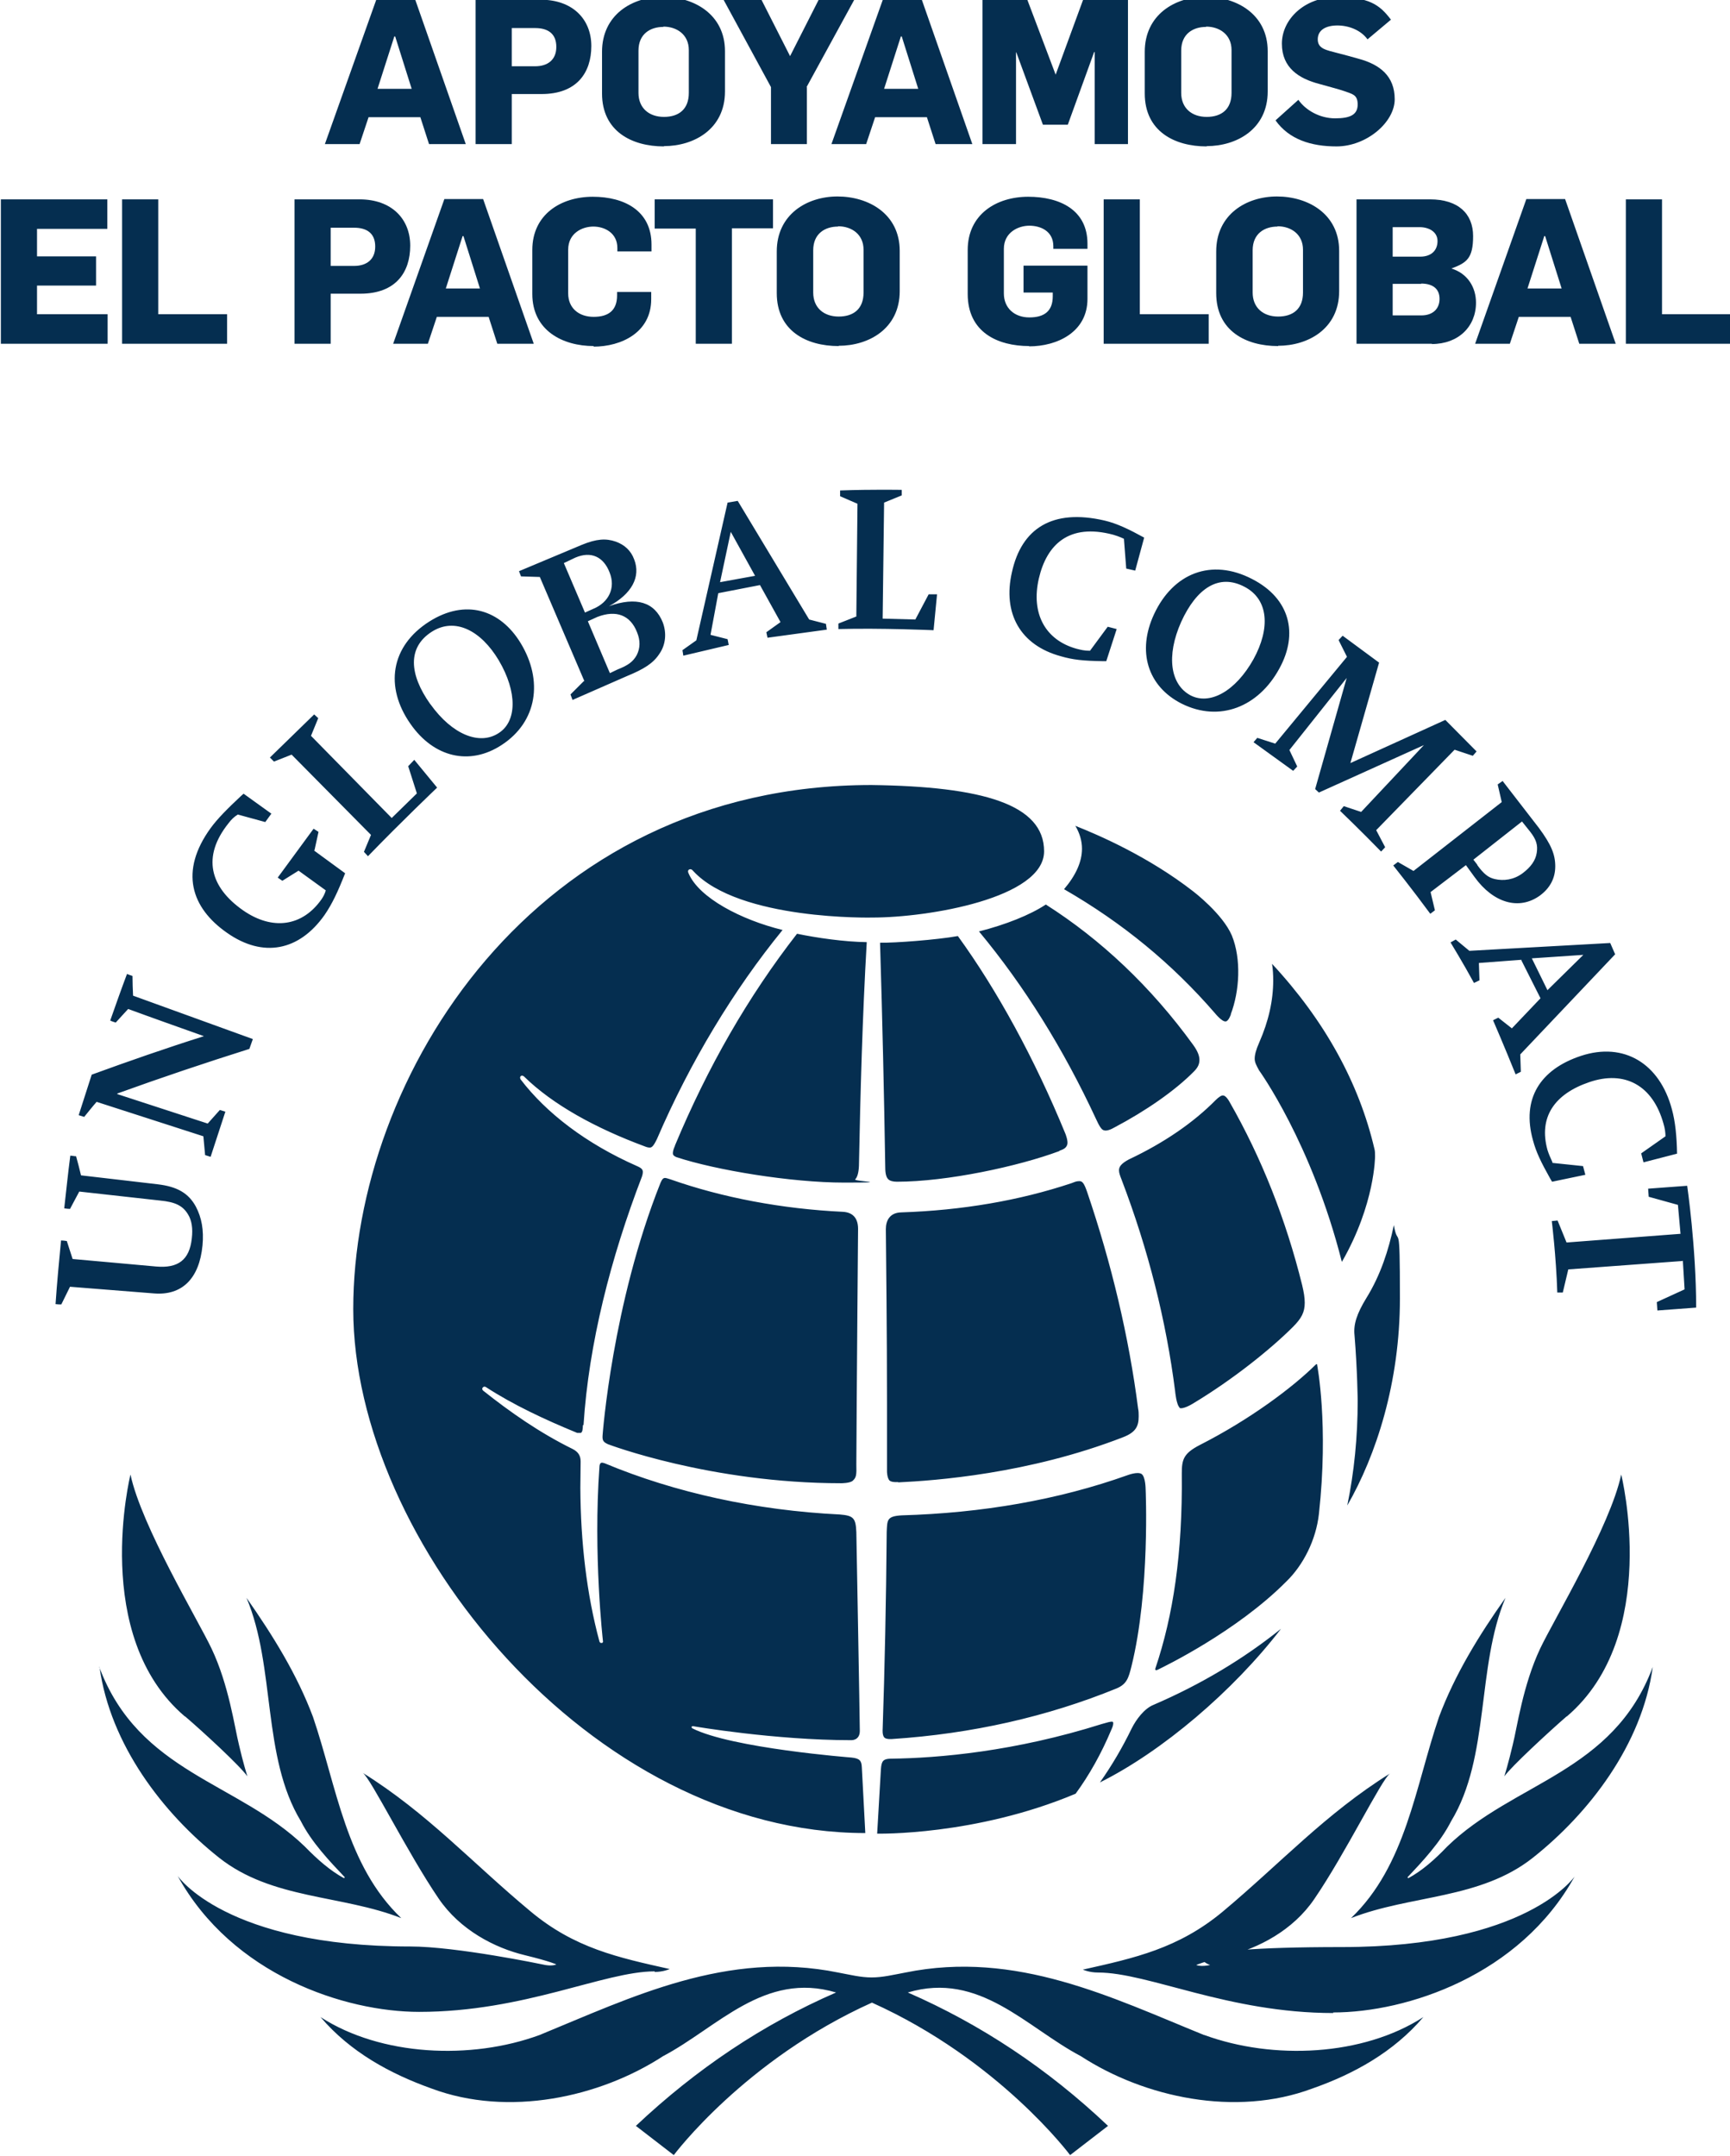 <?xml version="1.0" encoding="UTF-8"?> <svg xmlns="http://www.w3.org/2000/svg" viewBox="0 0 598 745"><g fill="#052e50"><path d="m148.3 49.8-3-9.3h-17.9l-3.1 9.3h-12l17.8-50h13.4l17.5 50zm-11.8-37.2h-.2l-5.8 18.1h11.8l-5.7-18.1z"></path><path d="m187.3 32.5h-10.4v17.3h-12.5v-49.9h22.5c11.1 0 17.5 6.8 17.5 16s-5 16.6-17.2 16.6zm-2.3-22.8h-8.1v13.2h8.1c4.3 0 7.3-2.2 7.3-6.7s-2.8-6.5-7.3-6.5z"></path><path d="m229.5 50.6c-11.2 0-21.4-5.3-21.4-18.3v-14.4c0-12.7 10.3-19 21-19s21.5 6 21.5 18.8v13.9c0 13-10.7 18.9-21.1 18.9zm-.2-41.3c-4.5 0-8.6 2.4-8.6 8.2v14.6c0 5.3 3.7 8.3 8.8 8.3s8.6-2.6 8.6-8.3v-14.8c0-5.3-4.1-8.1-8.8-8.1z"></path><path d="m278.9 30.1v19.7h-12.4v-19.7l-16.4-30.2h13.1l9.9 19.5 9.9-19.5h12.3l-16.5 30.2z"></path><path d="m323.4 49.8-3-9.3h-17.9l-3.1 9.3h-12l17.8-50h13.4l17.5 50zm-11.8-37.2h-.2l-5.8 18.1h11.8l-5.7-18.1z"></path><path d="m378.4 49.8v-31.8h-.2l-9.1 25.1h-8.6l-9.2-25h-.1v31.7h-11.6v-49.9h15.5l9.8 25.9 9.5-25.9h15.5v49.9h-11.6z"></path><path d="m417.1 50.6c-11.2 0-21.4-5.3-21.4-18.3v-14.4c0-12.7 10.3-19 21-19s21.5 6 21.5 18.8v13.9c0 13-10.7 18.9-21.1 18.9zm-.2-41.3c-4.5 0-8.6 2.4-8.6 8.2v14.6c0 5.3 3.7 8.3 8.8 8.3s8.6-2.6 8.6-8.3v-14.8c0-5.3-4.1-8.1-8.8-8.1z"></path><path d="m462 50.6c-8.8 0-16.4-2.4-21.1-9l7.9-7.1c2.5 3.6 7.4 6.4 12.7 6.4s7.8-1.3 7.8-4.8-2-3.6-4.6-4.6c-1.3-.5-7-2-8.7-2.5-6.9-1.8-12.9-5.5-12.9-13.9s7.8-16.1 18.9-16.1 14.8 2.5 18.8 7.8l-8.1 6.8c-2.3-3.2-6.5-4.8-10.4-4.8s-6.8 1.5-6.8 4.8 3 3.7 6.7 4.7c1.2.3 6.1 1.6 7.4 2 7.4 2 12.5 6 12.5 14s-9.8 16.3-20.1 16.3z"></path><path d="m.3 118.8v-49.9h36.8v10.2h-24.3v9.5h20.4v10.1h-20.4v9.9h24.4v10.2z"></path><path d="m42.2 118.8v-49.9h12.5v39.7h23.8v10.2z"></path><path d="m124.7 101.5h-10.4v17.3h-12.5v-49.9h22.5c11.1 0 17.5 6.8 17.5 16s-5 16.6-17.2 16.6zm-2.3-22.8h-8.1v13.2h8.1c4.3 0 7.3-2.2 7.3-6.7s-2.8-6.5-7.3-6.5z"></path><path d="m171.9 118.8-3-9.3h-17.9l-3.1 9.3h-12l17.7-50h13.4l17.5 50h-12.7zm-11.8-37.2h-.2l-5.8 18.1h11.8l-5.7-18.1z"></path><path d="m205.3 119.6c-11 0-21.3-5.5-21.3-18v-15.2c0-12.3 9.9-18.4 20.9-18.4s20.3 4.9 20.3 16.5v2.4h-11.8v-1.2c0-5.2-4.4-7.4-8.3-7.4s-8.7 2.3-8.7 8v15.1c0 5.1 3.7 8.1 8.8 8.1s8.1-2.2 8.1-7.4v-1.2h11.8v2.5c0 11.5-10.3 16.4-20 16.4z"></path><path d="m253 78.9v39.9h-12.5v-39.8h-14.2v-10.1h40.9v10h-14.1z"></path><path d="m289.9 119.6c-11.2 0-21.4-5.3-21.4-18.3v-14.4c0-12.7 10.3-19 21-19s21.5 6 21.5 18.8v13.9c0 13-10.7 18.9-21.1 18.9zm-.2-41.3c-4.5 0-8.6 2.4-8.6 8.2v14.6c0 5.3 3.7 8.3 8.8 8.3s8.6-2.6 8.6-8.3v-14.8c0-5.3-4.1-8.1-8.8-8.1z"></path><path d="m355.8 119.6c-11 0-21.3-4.8-21.3-18v-15.2c0-12.3 9.9-18.4 20.9-18.4s20.5 4.6 20.5 16.2v1.8h-11.8v-.9c0-5.3-4.5-7.1-8.3-7.1s-8.8 2.3-8.8 8v15.4c0 5.1 3.7 8.3 8.8 8.3s8.1-2.1 8.1-7.3v-1.3h-10.1v-9.3h22.1v11.5c0 11.5-10.5 16.4-20.2 16.4z"></path><path d="m381.5 118.8v-49.9h12.5v39.7h23.8v10.2z"></path><path d="m441.8 119.6c-11.2 0-21.4-5.3-21.4-18.3v-14.4c0-12.7 10.3-19 21-19s21.5 6 21.5 18.8v13.9c0 13-10.7 18.9-21.1 18.9zm-.2-41.3c-4.5 0-8.6 2.4-8.6 8.2v14.6c0 5.3 3.7 8.3 8.8 8.3s8.6-2.6 8.6-8.3v-14.8c0-5.3-4.1-8.1-8.8-8.1z"></path><path d="m495 118.8h-26.1v-49.9h25.4c9.8 0 14.9 5 14.9 12.7s-2.2 9.2-7.5 11.2c5.6 1.7 8.5 6.5 8.5 11.8 0 8.3-6.1 14.3-15.3 14.3zm-4.4-40.3h-9.2v10.2h9.5c3.9 0 6-2.2 6-5.4s-3-4.8-6.2-4.8zm.7 19.6h-9.9v10.9h9.9c4 0 6.3-2.3 6.3-5.7s-2.2-5.3-6.4-5.3z"></path><path d="m545.9 118.8-3-9.3h-17.9l-3.1 9.3h-12l17.7-50h13.4l17.5 50h-12.7zm-11.9-37.2h-.2l-5.8 18.1h11.8l-5.7-18.1z"></path><path d="m562 118.8v-49.9h12.5v39.7h23.8v10.2z"></path><path d="m407.8 486.5c-1.2-1-1.6-5.7-1.6-5.7-3.1-24.4-9.3-49-18.5-73.1-.5-1.3-.9-2.3-.9-3.2 0-1.2.6-2.3 3.4-3.8 12.3-5.8 22.4-12.8 30-20.5 1.2-1.2 2.1-1.7 2.6-1.6.5 0 1.3.6 2.2 2.2 11.1 19.4 19.5 40.7 25.1 63.3.6 2.5.9 4.4.9 6.1 0 3.3-1.1 5.4-4.1 8.4-7.5 7.5-20.6 18.1-34.6 26.5-.3.2-3.7 2.2-4.7 1.4m-11.6 28.2s0-4.3-1.4-5.3c-1.4-.9-4.8.4-4.8.4-24.1 8.6-50.4 13.1-78.1 13.9-5.2.3-5 1.6-5.2 5.7-.2 24.4-.7 47.4-1.4 68.2 0 0-.2 2.1.6 2.9.7.7 2.7.5 2.7.5 27.5-1.8 53.6-7.7 77.6-17.5 3.5-1.5 4.1-3.6 5.1-7.6 6.5-26.2 4.9-61.3 4.9-61.3m-10.7-125c10.8-5.7 20.9-12.7 27.4-19.3 1.4-1.4 1.9-2.6 1.9-4s-.6-3-2.1-5.1c-14.7-20.3-32.1-36.6-51-48.6-5.4 3.6-14 7-23.1 9.3 15.7 18.9 29.2 40.6 40.4 64.7 1.1 2.4 1.9 3.8 2.7 4 1 .4 2.6-.3 3.8-1m-19.1 8.1c1.4-.5 2.3-.9 2.7-2.1s-.6-3.7-.6-3.7c-10.7-26.1-23.7-49.8-37.2-68.4-7.3 1.3-21.8 2.4-26.9 2.3.8 26.3 1.4 52.5 1.8 77.7 0 2.2.4 3.5 1.1 4.1.5.5 1.6.8 2.9.8 17.3 0 42-5.3 56.2-10.6m18.6 197.7c0-.6-.5-.5-.5-.5-.5 0-1.4.2-3.4.8-30.1 9.5-56.3 11.8-73.2 12-2.4.1-3 .8-3.2 3.6l-1.3 22.3s33.9.8 68.6-13.8c4.7-6.4 8.9-13.9 12.3-22 .4-.9.7-1.6.7-2.3m70.5-123.9c0-.6-.6 0-.6 0-8 7.9-22.7 18.9-40 27.7-5.6 2.9-6.2 5-6.2 9.8.3 27.8-3 49.2-9.1 67.3 0 0-.5 1.3 1.1.4 1.6-.8 26.8-12.9 44.1-30.3 5.9-5.7 10.3-14.4 11.3-23.4 3.4-30.8-.6-51.4-.6-51.4m8.6-35.8c11.4-19.9 11.4-36.3 11.4-36.3 0-1 0-1.9-.2-2.6-5.3-22.7-17.1-44.3-35.4-64 .3 1.9.4 3.8.4 5.7 0 7-1.6 14.1-4.8 21.4-1.2 2.7-1.6 4.4-1.6 5.7s.6 2.3 1.5 4c0 0 18.2 25.1 28.6 66.1m-262.1 56.5c1.8-28.1 9.4-57.8 20.2-85.9.2-.6.3-1.1.3-1.5 0-.9-.4-1.4-2-2.1-17.7-7.8-31.4-18.4-40.2-29.9 0 0-.5-.7 0-1.2.5-.4 1.1.1 1.1.1 10 9.8 24.8 17.9 41.8 24.2.7.3 1.3.4 1.7.4.7 0 1.3-.5 2.5-3 11.4-26.5 26.5-51.5 43.4-72.2-14.3-3.5-28.9-11.1-32.5-19.6 0 0-.5-.9.2-1.3.8-.4 1.4.5 1.4.5 15.9 17.2 62 16.1 62 16.1 19.3 0 59.3-6.7 59.3-22.9s-21.2-22.4-59.7-22.9c-116.6 0-179.1 100.9-179.1 181.1s82.2 181.1 177 181.1c-.1-1.6-1.2-22.7-1.2-22.7-.1-2.3-.7-3.1-3.6-3.4 0 0-41.4-3.2-55-10.1-.5-.4-.2-.9.5-.7 0 0 27.9 4.8 54.4 4.8 0 0 3 .2 3-3.2s-1.2-68.7-1.2-68.7c-.2-4.9-1-5.7-5.7-6.1-28.8-1.4-56.9-7.5-81.3-17.7-.7-.2-1-.3-1.3-.1-.5.3-.5 1.3-.5 1.3-2.2 30.4 1.2 60.1 1.2 60.1.1.5 0 .8-.5.8-.5.1-.7-.5-.7-.5-4.4-16.3-6.5-34.2-6.6-53.1 0-1.4.1-9.1.1-9.1 0-2-.8-3.3-2.7-4.3-11.6-5.7-21.8-12.9-31-20.2 0 0-.7-.6 0-1.2.5-.4 1 0 1 0 9.4 6.1 20.3 11.2 31.5 15.8h1.3c.6-.4.6-1.3.7-2.7m223.9-141.9c3.1-8.1 3.7-19.2.4-27.3-3.2-7.5-13.3-15.2-13.3-15.2-15.4-12-32.7-19.5-40.8-22.7 1.5 2.5 2.3 5.2 2.3 7.9 0 4.6-2.2 9.3-6.2 14 20.3 11.7 37.4 25.8 52.2 42.9 0 0 2.4 3 3.7 2.8 1-.1 1.8-2.5 1.8-2.5m43.8 133.6c0 12.4-1.2 24.6-3.6 36.2 10-17.4 18.2-42.5 18.2-71.6s-.6-16.6-2.1-25.3c-1.8 8.6-4.6 17.3-9.5 25.2-3.3 5.4-4.5 9.1-4.1 12.8 1 12.1 1.1 22.8 1.1 22.8m-78.1 113.1c-3.2 6.6-6.9 12.9-11 18.7 21.5-10.7 46.1-31.6 62.6-53.1-12.8 10.3-27.6 19.2-44.1 26.3-3.2 1.3-6 5.1-7.5 8.1m-94.6-172.6c0-3.8-1.9-5.7-5.2-5.9-21.1-1-41.7-4.9-59.6-11.2-.9-.3-1.6-.5-1.9-.5-.6 0-1 .3-1.6 1.7-16.7 41.9-20 87.1-20 87.1-.2 2.1.4 2.5 1.8 3.2 0 0 35.4 13.5 80.7 13.5 0 0 3.1 0 4-.9 1.2-1.1 1.3-2 1.2-5.6.1-22.3.6-81.4.6-81.4m-63.3-28.7c-1.1 2.4-.6 3.1-.6 3.1.3.5 1.1.8 1.1.8 13.6 4.5 39.7 8.8 57.9 8.8s3.2-.4 3.9-1.1 1.2-2.2 1.3-4.7c.5-25.3 1.2-51.5 2.7-77.3-7.8-.1-17.4-1.5-24.1-2.9-16.9 21.7-30.9 46.1-42.2 73.2m77.2 116.4c12.6-.6 45-2.9 77.7-15.6 4.4-1.7 5.4-3.8 5.4-7.2 0-.9 0-1.8-.2-2.7-3.2-24.9-9.2-50.1-17.6-74.8-1.1-3.2-1.7-3.8-2.7-3.8s-1.4.2-2.7.7c-18 6-37.8 9.4-58.9 10.1-4 .1-5.3 2.9-5.3 5.8.1 12.9.4 33.3.4 60.7s0 16.3 0 23c0 0 0 2.1.8 3.1.5.5 1.6.7 3 .6m-276.1 63.9c13.7 36.7 48 39.7 71.1 62.1 4.3 4.4 8.7 8.3 13.5 10.9l.3-.3c-5.3-5.6-11.5-12.1-15.2-19.4-13.5-22.2-8.7-53.3-18.8-77.2 9.1 13 17.5 26.5 23 41.2 8.2 24.1 11.4 51.3 30.5 69.5-20.6-8.1-44.7-6.4-63-20.9-19.3-15.3-37.6-39-41.3-65.9m191.9 105.4c3 0 5.2-1 5.2-1-17.9-4-32.9-7.2-48.2-20-20.2-16.8-35.6-33.9-57.9-47.8 2.7 1.8 15.5 27.7 26.2 43.4 7.4 10.9 19.4 17.1 29.8 19.6 9 2.2 10.9 3.2 10.9 3.2s-1.5.8-4.8 0c0 0-29.7-6.2-45.7-6.2-63.9 0-80.4-24.4-80.4-24.4 18.9 34.3 57.9 47 83.5 47 36.4 0 63.9-14 81.4-14m234.5 14.2c25.5 0 64.6-12.8 83.5-47 0 0-16.5 24.4-80.4 24.4s-45.6 6.2-45.6 6.2c-3.3.7-4.8 0-4.8 0s1.9-1 11-3.2c10.4-2.6 22.4-8.7 29.8-19.6 10.7-15.6 23.4-41.6 26.2-43.4-22.3 13.9-37.7 30.9-57.9 47.8-15.3 12.7-30.4 16-48.3 20 0 0 2.2 1 5.2 1 17.5 0 45 14 81.4 14m-396.9-102.5c6.2 5.3 19.2 17.3 21.5 20.7 0 0-1.5-4.8-2.9-10.9-1.5-6-3.5-20.7-9.5-33.3-4.7-9.9-24.2-42.3-28-60.1 0 0-13.9 55.8 18.8 83.6m403.1 69.7c20.6-8.1 44.6-6.4 62.9-20.9 19.3-15.3 37.7-39 41.4-65.9-13.7 36.7-48.1 39.7-71.1 62.1-4.2 4.4-8.6 8.3-13.4 10.9l-.3-.3c5.3-5.6 11.4-12.1 15.1-19.4 13.5-22.2 8.7-53.3 18.8-77.2-9.2 13-17.5 26.5-23 41.2-8.2 24.1-11.4 51.3-30.4 69.5m-50.8 40.4c-31.8-12.9-64.9-29.4-103.2-21.6-4.3.8-7.9 1.7-11.7 1.7s-7.3-.9-11.6-1.7c-38.4-7.8-71.5 8.6-103.2 21.6-23.7 8.7-54.8 7.3-75.7-6.2 10.3 12.1 24.1 19.6 38.4 24.7 26.5 9.9 58 3.1 80-11.2 18.8-9.9 35-29.4 59.8-22-25.3 11-48.3 26.4-69.2 46.1l13.1 10.1s24.5-32.9 68.5-52.7c44 19.8 68.5 52.7 68.5 52.7l13.1-10.1c-20.9-19.8-44-35.1-69.2-46.1 24.8-7.4 41 12.1 59.8 22 22 14.3 53.5 21.1 80 11.2 14.3-5 28.1-12.6 38.4-24.7-20.9 13.5-51.9 14.9-75.7 6.2m125.3-110.1c32.7-27.9 18.8-83.6 18.8-83.6-3.8 17.8-23.3 50.2-28 60.1-6 12.7-8 27.4-9.5 33.3-1.4 6-2.9 10.9-2.9 10.9 2.4-3.4 15.3-15.3 21.5-20.7m-516.5-158.1c9.7.9 19.3 1.7 28.9 2.6 7.7.7 11.6-2.3 12.4-9.7.4-3.4 0-6.2-1.3-8.3-1.8-3-4.4-4.3-9.7-4.8-9.3-1-18.6-2.1-27.9-3.1-1.1 2-2.1 4-3.2 6-.7 0-1.3-.1-2-.2.7-6.1 1.3-12.1 2.1-18.2.7 0 1.3.2 2 .2.6 2.2 1.2 4.4 1.7 6.6 8.9 1 17.8 2.1 26.6 3.1 6.7.8 10.6 3.1 13.1 7.7 2 3.8 2.8 8.1 2.3 13.4-1.1 11.5-7.1 17.4-16.8 16.6s-19.4-1.5-29-2.3c-1 2-2 4.1-3 6.1-.7 0-1.3 0-2-.1.5-7.3 1.2-14.7 1.9-22 .7 0 1.3.1 2 .2.7 2.1 1.3 4.1 2 6.2m15.4-57c10.4 3.4 20.9 6.8 31.3 10.2 1.4-1.6 2.8-3.1 4.2-4.7.6.2 1.3.4 1.9.6-1.7 5.2-3.4 10.4-5.1 15.6-.6-.2-1.3-.4-1.9-.6-.2-2.2-.4-4.3-.6-6.5-12.3-4-24.6-7.9-36.9-11.9-1.5 1.7-2.9 3.5-4.3 5.2-.6-.2-1.3-.4-1.9-.6 1.5-4.7 3-9.3 4.5-14 12.9-4.7 25.8-9.2 38.8-13.3-8.7-3.1-17.5-6.2-26.2-9.4-1.5 1.6-2.9 3.2-4.3 4.7-.6-.2-1.3-.4-1.9-.7 1.9-5.4 3.8-10.8 5.8-16.1.6.2 1.2.5 1.9.7 0 2.3.1 4.5.2 6.8l41.4 15c-.4 1.1-.8 2.3-1.2 3.4-15.2 4.8-30.4 9.9-45.6 15.4m67.9-84 10.8 7.9c-2.6 6.6-4.5 10.6-7.1 14.4-8.8 12.5-21.3 14.9-33.7 6.2-12.5-8.7-16.5-21.3-5.7-36.2 2.4-3.3 5.9-6.8 10.5-11.1l.9-.8 9.6 6.9-2.1 2.9-9.5-2.6c-1.3.8-2.3 1.8-3.2 3-9.3 11.6-6.4 22.1 5 30.1 10.2 7.1 20.6 5.6 27.2-3.9 1.2-1.8 1.4-3 1.4-3l-9.4-6.8-5.6 3.5-1.6-1.1 12.4-16.9 1.7 1.1-1.4 6.4zm19.8-5.3-27.5-27.8-6.1 2.4-1.4-1.4 15.3-14.9 1.4 1.3-2.5 6.1 27.9 28.4 8.7-8.5-3-9.4 2.1-2.2 7.9 9.6s-12 11.4-23.9 23.7l-1.4-1.5 2.5-6zm13.6-38.4c-9-12.8-6.9-26.9 6.5-35.4 12.5-7.9 24.5-4.2 31.6 7.5 7.8 12.9 5.7 27.1-6.5 35.1-11.2 7.4-23.6 4.3-31.6-7.2m6.9-6.8c7.6 10.6 17 14.2 23.5 10 6.4-4 6.6-14.2.1-25.2-6.2-10.4-15.2-14.9-23.1-9.9-8.5 5.4-7.9 14.7-.6 25m53.3-7.9-15.4-36-6.5-.2-.7-1.8 21.7-9.1c5.1-2.1 8.4-2.3 11.8-1.1 3 1.1 5.2 3.1 6.3 6.1 2.4 6.1-.9 12-8.7 16.2 9.5-3.4 15.8-1.4 18.6 5.6 1.4 3.7 1 7.8-1.2 10.9-2.1 3.2-5.2 5.2-11.3 7.7l-18.7 8.2-.7-1.9 4.6-4.6zm.2-23.7 2.9-1.3c5.3-2.2 7.8-7.2 5.6-12.6-2.1-5.4-6.4-7.4-11.8-5.1l-4 1.9zm8.7 20.9 2.5-1.2c3.8-1.5 5.4-2.7 6.7-5 1.2-2.4 1.3-5 .1-7.9-2.3-5.9-7.2-7.8-13.7-5.3l-3.3 1.5 7.6 17.9zm37.4-27.7-2.7 14.5 5.9 1.5.4 2-15.7 3.7-.3-1.9 4.8-3.4 10.8-47.6 3.5-.6 24.7 41 5.8 1.5.3 2-20.5 2.8-.4-1.9 4.9-3.5-7.1-12.8-14.4 2.8zm.6-3.7 12.1-2.2-8.4-15.2zm47.1 11.9.4-39-6-2.6v-2c11.1-.4 21.3-.2 21.3-.2v1.9s-6.1 2.5-6.1 2.5l-.5 40.1 11.3.3 4.6-8.7h2.9s-1.2 12.4-1.2 12.4-18.1-.8-32.9-.4v-1.9s6.1-2.4 6.1-2.4zm80.7 11.9 6.2-8.4 3.1.8-3.6 11.1h-1.2c-6.8-.1-10.4-.5-14.5-1.7-14-3.8-20.2-14.8-16.9-29.1 3.3-15 13.9-22 32-17.8 4.3 1 8.6 3.1 13.7 5.9l-3.1 11.4-3.1-.7-.8-10.3s-1.6-.8-3.7-1.4c-15.4-4.1-23 3.5-25.7 15.1-2.8 12.1 2.2 21.3 13 24.3 1.6.4 2.7.7 4.7.7m89.8 38.9 33-15 10.8 10.9-1.3 1.5-6.3-2.1-27.1 27.8 3.1 5.9-1.4 1.5c-7.1-7.3-14.2-14.1-14.2-14.1l1.3-1.6 6 2 21.7-23.1-36.3 16.4-1.3-1.2 10.9-38.4-19.8 24.9 2.7 5.7-1.4 1.5-13.7-9.9 1.3-1.5 6.2 2 24.8-30-2.9-5.8 1.4-1.5 12.6 9.3-10 35zm40.1 35.2-12.2 9.3 1.5 6.3-1.6 1.2c-6.1-8.3-12.8-16.7-12.8-16.7l1.6-1.2 5.4 3.1 30.5-23.8-1.4-6.1 1.7-1.2 12.6 16.3c4.2 5.7 5.6 9.1 5.6 13.2s-1.8 7.5-5.3 10.1c-7.2 5.2-16.1 2.6-22.6-6.4l-2.9-4zm3.9-.1c2.3 3.2 3.9 4.4 6.1 4.9 3 .7 6.5.3 9.6-2 2.8-2.1 4.5-4.4 4.9-7.1.4-2.6-.1-4.5-2.3-7.3l-2.8-3.5-16.8 13.2 1.4 1.8zm15.3 32.8-14.7 1.1.2 6-1.9.9c-3.7-6.8-8.1-14-8.1-14l1.8-1 4.7 3.9 48.7-2.7 1.7 3.9-32.8 34.6.2 6-1.8.9c-3.9-9.7-7.8-18.7-7.8-18.7l1.8-.9 4.7 3.7 9.9-10.4-6.6-13.1zm3.6-.5 5.4 11 12.4-12.2zm7.2 70.7 10.5 1.1.8 3-11.5 2.4-.6-1c-3.3-5.9-4.9-9.2-6-13.3-4-14.3 2.4-24.5 16.6-29.2 14.9-4.9 27.2 2.7 31.4 18.4 1.2 4.3 1.7 9.5 1.8 15.4l-11.6 3-.8-3.1 8.4-5.9c0-1.2-.2-2.8-.7-4.4-3.7-13.3-13.5-18.5-25.7-14.3-12 4.1-17.5 12.1-14.4 23.4.5 1.6 1 2.6 1.7 4.2v.2zm44.8 33.9-39.4 2.9-1.9 8h-1.9c-.4-12.6-1.9-24.7-1.9-24.7l2-.2 3.1 7.6 39.4-3-.9-10-10.1-2.8-.2-2.8 13.5-1s3.1 21.3 3.1 42.1l-13.4 1-.2-2.9 9.6-4.4-.6-9.9zm-182.6-223.5c6.6-14.2 19.8-19.5 33.9-12.2 13.1 6.7 16.1 18.9 9.4 31-7.2 13.2-20.6 18.6-33.7 12.1-11.9-6-15.5-18.2-9.6-30.9m9.4 2.6c-5.3 11.9-3.7 21.7 3.2 25.4 6.7 3.5 15.6-1.4 21.8-12.5 5.8-10.6 5.3-20.6-3.1-25-8.9-4.7-16.6.5-21.9 12.1"></path></g></svg> 